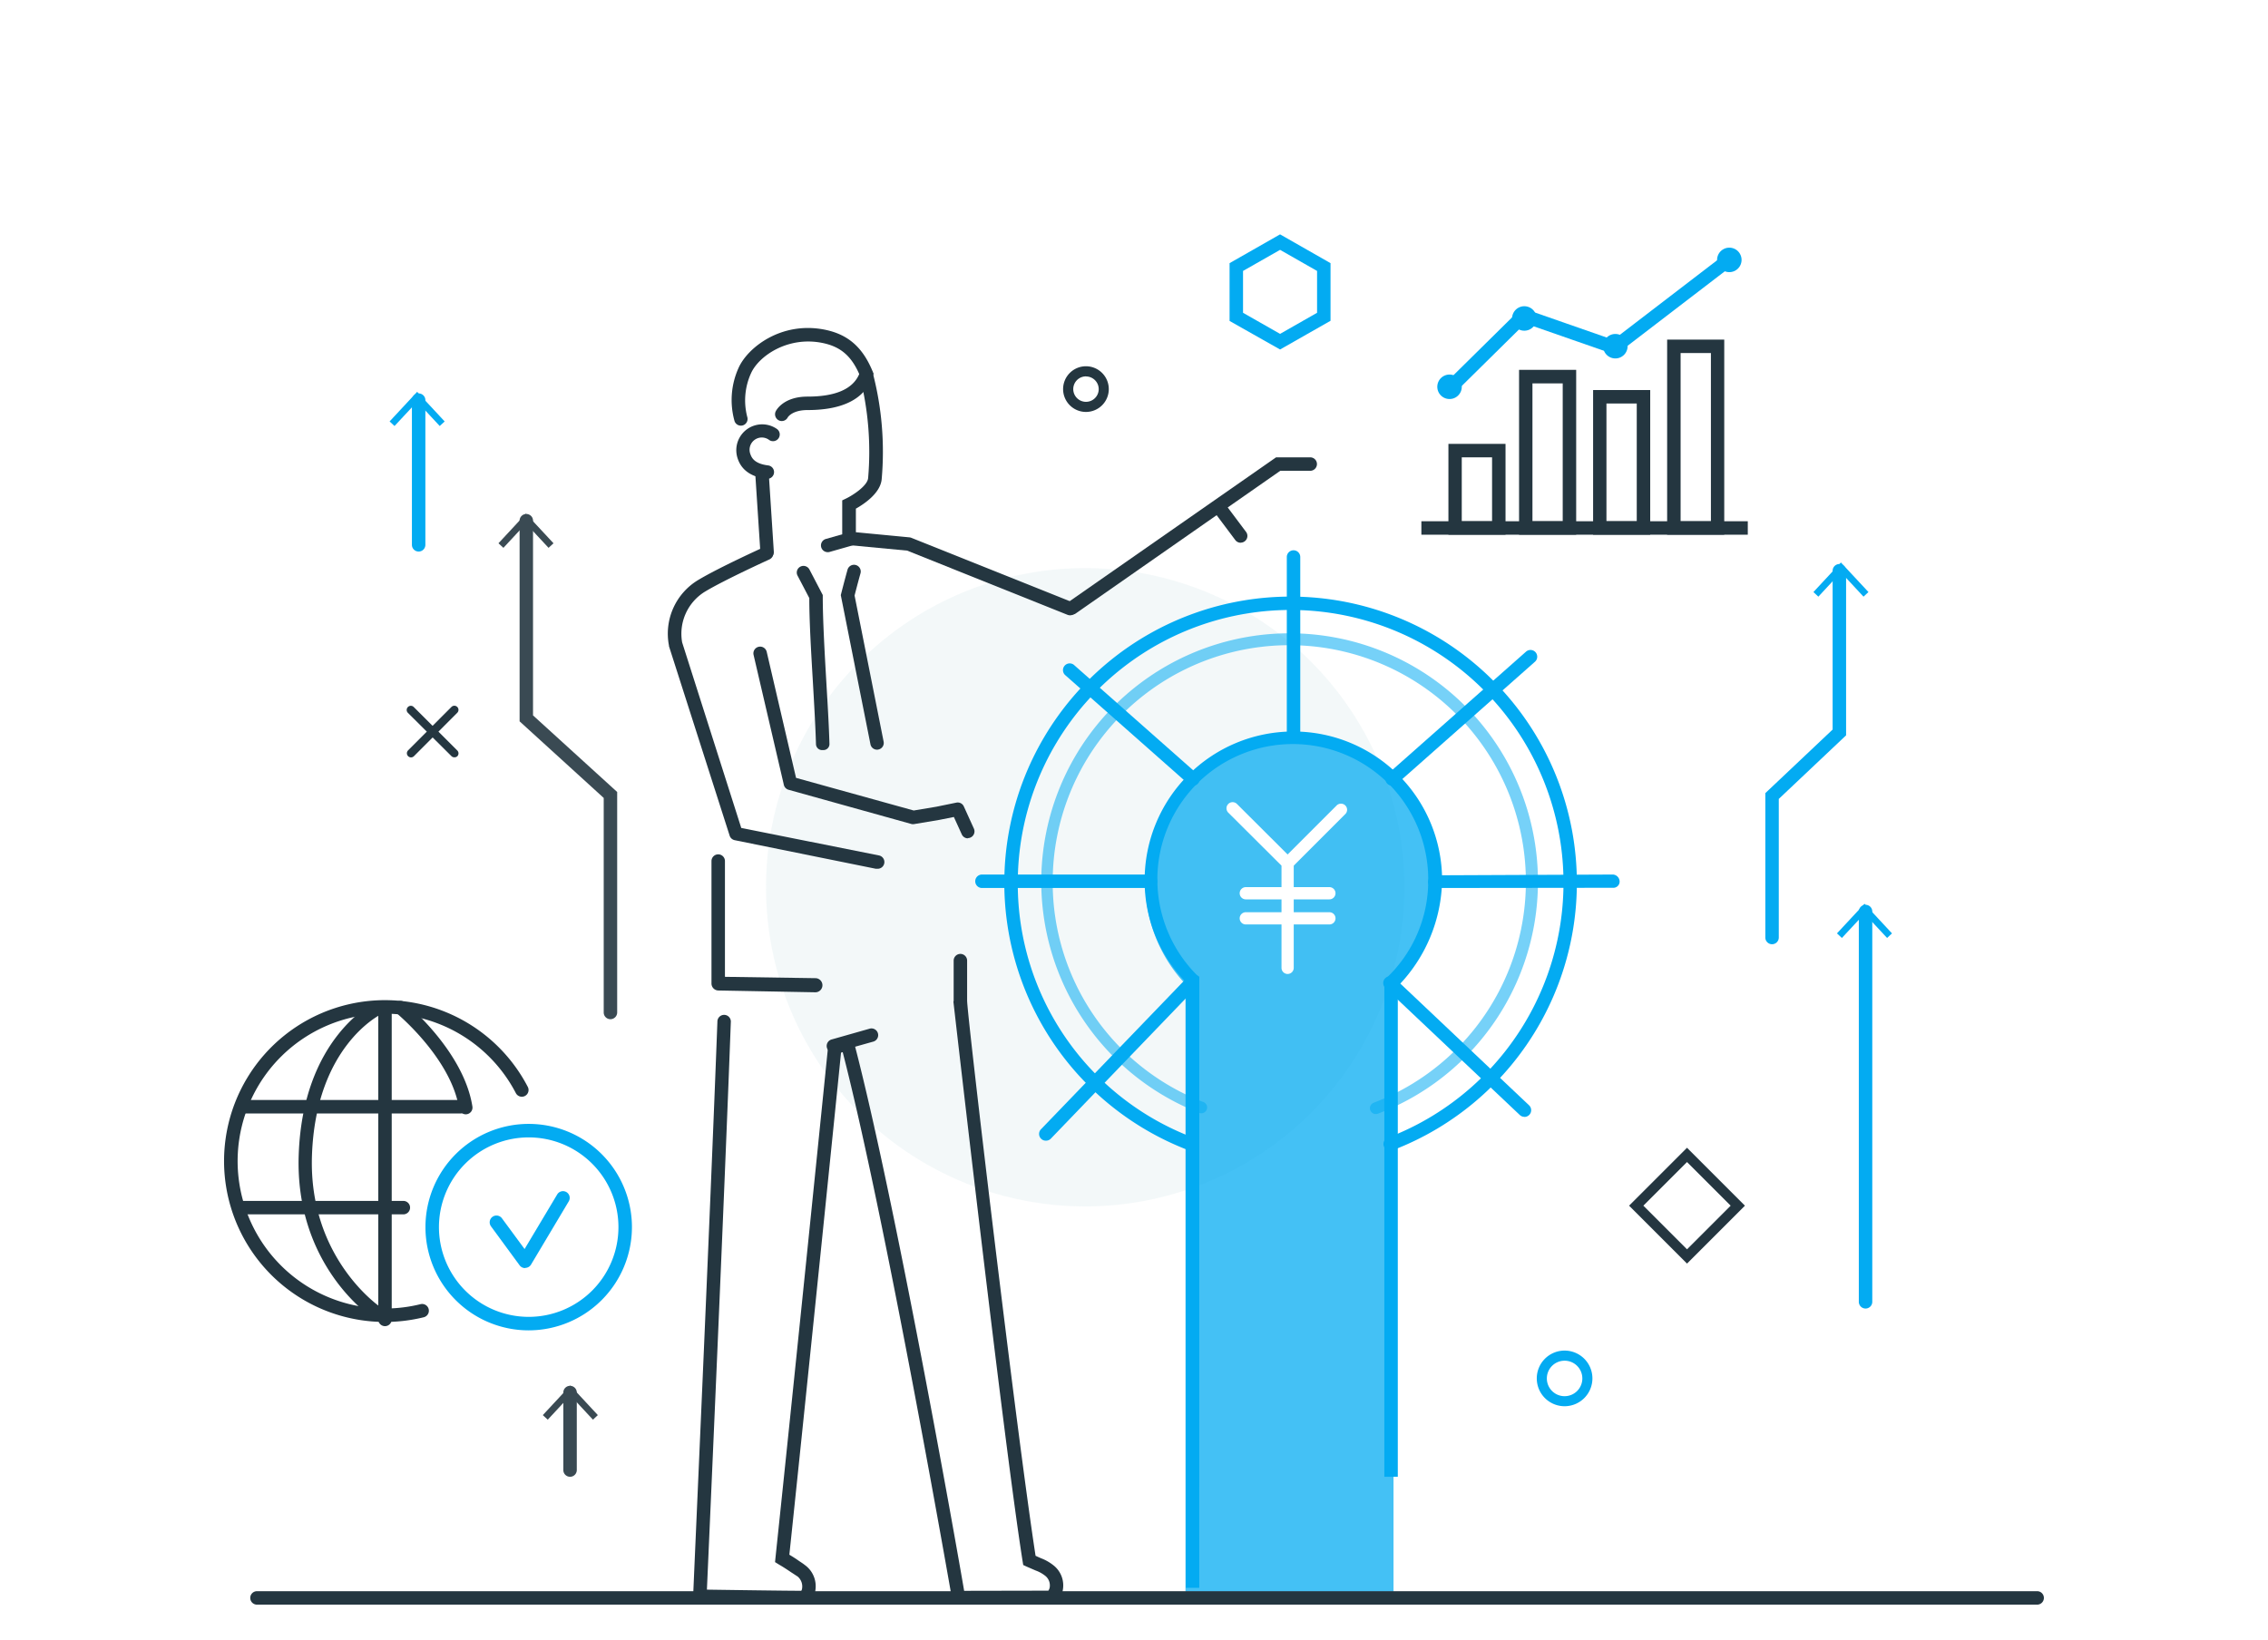<svg xmlns="http://www.w3.org/2000/svg" viewBox="0 0 556 402"><defs><style>.cls-1{fill:#fff;}.cls-2{fill:#f1f7f8;opacity:0.85;}.cls-3,.cls-6,.cls-7{fill:#03abf2;}.cls-3{opacity:0.74;}.cls-4{fill:#243640;}.cls-5{fill:#3a4a53;}.cls-7{opacity:0.54;}</style></defs><title>illust_25</title><g id="_25" data-name="25"><rect class="cls-1" width="556" height="402"/><path class="cls-2" d="M344.29,217.54A78.25,78.25,0,1,1,266,139.29,78.25,78.25,0,0,1,344.29,217.54Z"/><path class="cls-3" d="M352.8,216.58a36,36,0,1,0-62.18,24.7v149h51V242.63A35.87,35.87,0,0,0,352.8,216.58Z"/><path class="cls-4" d="M215,183.81a1.65,1.65,0,0,1-1.61-1.33l-7.27-36.56.09-.36s.72-2.86,1.56-5.88a1.65,1.65,0,0,1,3.18.89c-.66,2.36-1.23,4.59-1.45,5.44l7.12,35.82a1.64,1.64,0,0,1-1.3,1.94A1.12,1.12,0,0,1,215,183.81Z"/><path class="cls-4" d="M201.69,183.9a1.49,1.49,0,0,1-1.65-1.4c-.13-4.48-.46-10-.77-15.46-.44-7.39-.88-15-.87-20.4l-2.88-5.5a1.62,1.62,0,0,1,.7-2.21,1.65,1.65,0,0,1,2.22.71l3.26,6.25v.41c0,5.33.42,13.12.86,20.65.32,5.47.65,10.92.78,15.45a1.47,1.47,0,0,1-1.6,1.5Z"/><path class="cls-4" d="M215,213l-.32,0L180.12,206a1.64,1.64,0,0,1-1.25-1.12L164,158.44a1,1,0,0,0,0-.14,15.34,15.34,0,0,1,7.19-16.11c5-3,15.53-7.79,16-8a1.65,1.65,0,1,1,1.37,3c-.11.05-10.85,4.94-15.65,7.82a12.1,12.1,0,0,0-5.68,12.5L181.72,203l33.64,6.72A1.65,1.65,0,0,1,215,213Z"/><path class="cls-4" d="M262.31,150.86a1.66,1.66,0,0,1-.61-.12L222.38,135,208,133.64a1.65,1.65,0,0,1-1.49-1.8,1.67,1.67,0,0,1,1.8-1.49l14.66,1.4a1.83,1.83,0,0,1,.46.12l39.53,15.81a1.65,1.65,0,0,1-.61,3.18Z"/><path class="cls-4" d="M257.11,393.43c-4.49,0-22.11-.09-22.11-.09l-1.39,0-.23-1.37c-.17-.94-16.11-92.53-26.79-134l-.41.12c-.93,9.25-7.53,74.27-12.67,123.1.89.53,1.63,1,2.31,1.49.49.33,1,.65,1.44,1a6.42,6.42,0,0,1,2.56,6.62,3.61,3.61,0,0,1-3.16,3h-.16c-4.77,0-24.75-.31-24.95-.31l-1.7,0,.08-1.7c0-.93,4.2-93.88,5.94-140.76a1.65,1.65,0,1,1,3.29.12c-1.6,43.39-5.29,126.2-5.86,139.1,4.9.07,19,.28,23.08.28.12,0,.2-.29.23-.44a3.18,3.18,0,0,0-1.09-3.07c-.51-.32-1-.66-1.54-1-.9-.61-1.82-1.23-3-1.91L190,383l.11-1.08c5.53-52.51,12.82-124.54,12.89-125.26l.12-1.1,1.06-.32c.81-.24,2.76-.8,3.34-.89l1.46-.21.38,1.43c10,38.1,25,122.7,27,134.47L257,390a2,2,0,0,0,.37-1.14,3,3,0,0,0-1.21-2.56,8.12,8.12,0,0,0-2.22-1.22c-.56-.24-1.28-.55-2.31-1l-.79-.37-.14-.87C246.12,354,233.85,246.68,233.73,245.6l.06-.19v-9.88a1.65,1.65,0,1,1,3.3,0v9.78c0,3.7,12.19,106.49,16.78,136.14.58.27,1,.46,1.38.62a11.33,11.33,0,0,1,2.88,1.62,6.26,6.26,0,0,1,2.37,6.4,4,4,0,0,1-3,3.26l-.3.08Z"/><path class="cls-4" d="M202.92,135.38a1.65,1.65,0,0,1-.45-3.24l4-1.14,0-8.32.94-.45c1.68-.81,5.22-3.1,5.41-5a74.85,74.85,0,0,0-2-24.79,1.65,1.65,0,1,1,3.17-.9,76.46,76.46,0,0,1,2.15,26c-.35,3.44-4.4,6.09-6.32,7.17l0,8.78-6.39,1.82A1.47,1.47,0,0,1,202.92,135.38Z"/><path class="cls-4" d="M181.63,104.36a1.64,1.64,0,0,1-1.56-1.12,19.11,19.11,0,0,1,1-13.06c2.24-5,10.5-11.47,21.11-9.35,5.68,1.14,9.3,4.29,11.74,10.22l.24.57-.2.58c-1.84,5.53-7.23,8.34-16,8.34-3.74,0-4.81,1.73-4.85,1.81a1.64,1.64,0,0,1-2.21.7,1.67,1.67,0,0,1-.71-2.24c.19-.37,2-3.57,7.77-3.57,6.87,0,11.13-1.86,12.68-5.53-2-4.53-4.67-6.76-9.09-7.64-8.46-1.69-15.56,3.24-17.44,7.45a16.07,16.07,0,0,0-.93,10.67,1.65,1.65,0,0,1-1,2.08A1.58,1.58,0,0,1,181.63,104.36Z"/><path class="cls-4" d="M204.32,258.1a1.65,1.65,0,0,1-.45-3.24l9.4-2.67a1.65,1.65,0,0,1,.9,3.17L204.78,258A1.47,1.47,0,0,1,204.32,258.1Z"/><path class="cls-4" d="M188.05,137a1.65,1.65,0,0,1-1.64-1.55l-1.24-19a1.65,1.65,0,0,1,3.3-.21l1.23,19a1.64,1.64,0,0,1-1.54,1.75Z"/><path class="cls-4" d="M188.06,117.38l-.21,0c-3.7-.46-6.06-2.12-7-4.93a6.34,6.34,0,0,1,9.59-7.29,1.65,1.65,0,1,1-1.87,2.72,3,3,0,0,0-4.6,3.5c.34,1,1.15,2.33,4.32,2.73a1.65,1.65,0,0,1-.2,3.29Z"/><path class="cls-4" d="M199.84,243.29h0l-23.8-.44a1.72,1.72,0,0,1-1.62-1.73v-30a1.65,1.65,0,1,1,3.3,0V239.5l22.17.33a1.73,1.73,0,0,1,0,3.46Z"/><path class="cls-4" d="M237.27,205.55a1.66,1.66,0,0,1-1.5-1l-1.93-4.24-3.66.73-6,1a1.7,1.7,0,0,1-.71,0l-30.15-8.4a1.63,1.63,0,0,1-1.16-1.22l-7.42-31.85a1.65,1.65,0,0,1,3.22-.75l7.19,30.9,28.85,8,5.57-.93,4.89-1a1.63,1.63,0,0,1,1.82.93l2.47,5.44a1.65,1.65,0,0,1-1.5,2.33Z"/><path class="cls-4" d="M100.76,185.7a1,1,0,0,1-.71-.3,1,1,0,0,1,0-1.43l10.62-10.64a1,1,0,0,1,1.43,1.43L101.48,185.4A1,1,0,0,1,100.76,185.7Z"/><path class="cls-4" d="M111.38,185.68a1,1,0,0,1-.71-.29L100,174.78a1,1,0,0,1,0-1.43,1,1,0,0,1,1.43,0L112.1,184a1,1,0,0,1,0,1.43A1,1,0,0,1,111.38,185.68Z"/><path class="cls-5" d="M149.65,249.89a1.65,1.65,0,0,1-1.65-1.65v-52.6l-20.62-18.78V127.8a1.65,1.65,0,1,1,3.29,0v47.6l20.63,18.78v54.06A1.65,1.65,0,0,1,149.65,249.89Z"/><polygon class="cls-5" points="122.2 133.2 123.41 134.32 128.94 128.37 134.48 134.32 135.69 133.2 128.94 125.94 122.2 133.2"/><path class="cls-6" d="M434.42,231.51a1.65,1.65,0,0,1-1.65-1.65v-35.4l16.5-15.59V139.94a1.65,1.65,0,1,1,3.3,0v40.35l-16.5,15.59v34A1.65,1.65,0,0,1,434.42,231.51Z"/><polygon class="cls-6" points="444.56 145.16 445.77 146.29 451.3 140.33 456.84 146.29 458.05 145.16 451.3 137.91 444.56 145.16"/><path class="cls-5" d="M139.75,362.08a1.65,1.65,0,0,1-1.65-1.65v-19a1.65,1.65,0,0,1,3.3,0v19A1.65,1.65,0,0,1,139.75,362.08Z"/><polygon class="cls-5" points="133.07 346.96 134.28 348.08 139.82 342.12 145.36 348.08 146.56 346.96 139.82 339.7 133.07 346.96"/><path class="cls-6" d="M457.34,320.83a1.65,1.65,0,0,1-1.65-1.65V223.49a1.65,1.65,0,0,1,3.3,0v95.69A1.65,1.65,0,0,1,457.34,320.83Z"/><polygon class="cls-6" points="450.33 228.85 451.54 229.97 457.08 224.02 462.62 229.97 463.82 228.85 457.08 221.59 450.33 228.85"/><path class="cls-6" d="M102.63,135.23a1.65,1.65,0,0,1-1.65-1.65V98.11a1.65,1.65,0,1,1,3.3,0v35.47A1.65,1.65,0,0,1,102.63,135.23Z"/><polygon class="cls-6" points="95.51 103.33 96.72 104.45 102.26 98.5 107.8 104.45 109.01 103.33 102.26 96.07 95.51 103.33"/><path class="cls-4" d="M499.41,393.43H63a1.65,1.65,0,1,1,0-3.3H499.41a1.65,1.65,0,0,1,0,3.3Z"/><path class="cls-6" d="M340.81,282.14a1.65,1.65,0,0,1-.59-3.19,66.89,66.89,0,1,0-90.71-62.51,66.51,66.51,0,0,0,42.39,62.25,1.65,1.65,0,1,1-1.21,3.07,70.18,70.18,0,1,1,50.7.27A1.49,1.49,0,0,1,340.81,282.14Z"/><path class="cls-7" d="M337.27,273.14a1.43,1.43,0,0,1-.5-2.77,58,58,0,1,0-78.7-54.23,57.7,57.7,0,0,0,36.77,54,1.43,1.43,0,1,1-1,2.66,60.88,60.88,0,1,1,44,.24A1.58,1.58,0,0,1,337.27,273.14Z"/><path class="cls-6" d="M317.11,181.86a1.65,1.65,0,0,1-1.65-1.65V136.57a1.65,1.65,0,1,1,3.3,0v43.64A1.65,1.65,0,0,1,317.11,181.86Z"/><path class="cls-6" d="M351.73,217.72a1.51,1.51,0,0,1-1.65-1.46,1.65,1.65,0,0,1,1.65-1.65l43.67-.19h0a1.74,1.74,0,0,1,1.65,1.73,1.53,1.53,0,0,1-1.64,1.52l-43.68.05Z"/><path class="cls-6" d="M282.07,217.72H240.73a1.65,1.65,0,1,1,0-3.3h41.34a1.65,1.65,0,1,1,0,3.3Z"/><path class="cls-6" d="M341.29,192.65a1.68,1.68,0,0,1-1.24-.55,1.65,1.65,0,0,1,.15-2.33l33.91-30a1.65,1.65,0,0,1,2.18,2.48l-33.91,30A1.61,1.61,0,0,1,341.29,192.65Z"/><path class="cls-6" d="M292.45,192.65a1.61,1.61,0,0,1-1.09-.41L261.22,165.6a1.65,1.65,0,1,1,2.18-2.47l30.14,26.64a1.64,1.64,0,0,1-1.09,2.88Z"/><path class="cls-6" d="M373.72,273.83a1.66,1.66,0,0,1-1.14-.45l-32.91-31.11a1.65,1.65,0,1,1,2.27-2.39L374.85,271a1.65,1.65,0,0,1-1.13,2.85Z"/><path class="cls-6" d="M256.38,279.67a1.61,1.61,0,0,1-1.14-.46,1.65,1.65,0,0,1-.05-2.33l35.59-36.95a1.65,1.65,0,0,1,2.38,2.29l-35.59,37A1.64,1.64,0,0,1,256.38,279.67Z"/><path class="cls-6" d="M294,389.3h-3.3V240.81a35.52,35.52,0,0,1-10.09-25,36.46,36.46,0,1,1,72.92,0,38.13,38.13,0,0,1-10.86,26V362.08h-3.3V240.39l.4-.49a32.81,32.81,0,0,0,10.36-24.07A33.2,33.2,0,1,0,293.35,239l.66.48Z"/><path class="cls-4" d="M262.78,150.68a1.69,1.69,0,0,1-1.36-.7,1.66,1.66,0,0,1,.41-2.3l51-35.55h8.37a1.65,1.65,0,0,1,0,3.3h-7.34l-50.17,35A1.63,1.63,0,0,1,262.78,150.68Z"/><path class="cls-4" d="M304.15,133.07a1.65,1.65,0,0,1-1.32-.66l-4.94-6.59a1.65,1.65,0,1,1,2.64-2l4.94,6.59a1.65,1.65,0,0,1-1.32,2.64Z"/><path class="cls-6" d="M383.56,344.78a6.82,6.82,0,1,1,6.82-6.82A6.82,6.82,0,0,1,383.56,344.78Zm0-11.16a4.35,4.35,0,1,0,4.35,4.34A4.35,4.35,0,0,0,383.56,333.62Z"/><path class="cls-4" d="M266.23,101a5.6,5.6,0,1,1,5.59-5.6A5.6,5.6,0,0,1,266.23,101Zm0-8.72a3.12,3.12,0,1,0,3.12,3.12A3.12,3.12,0,0,0,266.23,92.3Z"/><path class="cls-4" d="M413.57,309.81l-14.2-14.2,14.2-14.2,14.2,14.2Zm-10.7-14.2,10.7,10.7,10.7-10.7-10.7-10.7Z"/><path class="cls-4" d="M94.38,325.15a1.65,1.65,0,0,1-1.65-1.65V247.17a1.65,1.65,0,0,1,3.3,0V323.5A1.65,1.65,0,0,1,94.38,325.15Z"/><path class="cls-4" d="M92.45,323.51a1.61,1.61,0,0,1-.91-.27c-.79-.52-19.27-13.06-18.31-40.11,1-28.73,18.31-37.22,19-37.57a1.65,1.65,0,0,1,1.41,3c-.7.34-16.22,8.12-17.16,34.71-.9,25.22,16.65,37.12,16.83,37.24a1.65,1.65,0,0,1,.47,2.28A1.66,1.66,0,0,1,92.45,323.51Z"/><path class="cls-4" d="M114.18,273.21a1.65,1.65,0,0,1-1.63-1.4c-1.93-12.33-15.29-23.37-15.43-23.48a1.65,1.65,0,0,1,2.09-2.56c.59.49,14.47,12,16.6,25.53a1.65,1.65,0,0,1-1.37,1.89Z"/><path class="cls-4" d="M112.93,273H60a1.65,1.65,0,1,1,0-3.3h52.9a1.65,1.65,0,1,1,0,3.3Z"/><path class="cls-4" d="M98.88,297.74H59.59a1.65,1.65,0,1,1,0-3.3H98.88a1.65,1.65,0,1,1,0,3.3Z"/><path class="cls-6" d="M129.61,326.18a25.31,25.31,0,1,1,25.31-25.31A25.34,25.34,0,0,1,129.61,326.18Zm0-47.31a22,22,0,1,0,22,22A22,22,0,0,0,129.61,278.87Z"/><path class="cls-6" d="M128.71,310.91a1.64,1.64,0,0,1-1.33-.68l-7-9.54a1.65,1.65,0,0,1,2.66-2l5.56,7.55,8-13.39a1.65,1.65,0,1,1,2.83,1.7l-9.25,15.51a1.66,1.66,0,0,1-1.34.8Z"/><path class="cls-4" d="M94.39,324.12a39.45,39.45,0,1,1,35-57.63,1.65,1.65,0,0,1-2.93,1.52,36.14,36.14,0,1,0-23.37,51.75,1.65,1.65,0,0,1,.79,3.21A39.84,39.84,0,0,1,94.39,324.12Z"/><path class="cls-6" d="M313.81,85.69l-12.38-7V64.52l12.38-7.06,12.37,7.06V78.65Zm-9.08-9,9.08,5.17,9.07-5.17V66.43l-9.07-5.17-9.08,5.17Z"/><path class="cls-4" d="M369.08,131.1h-14V108.83h14Zm-10.73-3.3h7.43V112.13h-7.43Z"/><path class="cls-4" d="M386.4,131.1h-14V90.68h14Zm-10.72-3.3h7.42V94h-7.42Z"/><path class="cls-4" d="M404.55,131.1h-14V95.63h14Zm-10.73-3.3h7.43V98.93h-7.43Z"/><path class="cls-4" d="M422.7,131.1h-14V83.26h14ZM412,127.8h7.43V86.56H412Z"/><rect class="cls-4" x="348.45" y="127.8" width="80.02" height="3.3"/><path class="cls-6" d="M356.48,96.47l-2.32-2.35,18.15-17.91a1.68,1.68,0,0,1,1.71-.38l21.48,7.49L422.79,62.4l2,2.62-28,21.46a1.64,1.64,0,0,1-1.54.24L373.9,79.28Z"/><path class="cls-6" d="M426.94,63.89a3,3,0,1,1-2.8-3.16A3,3,0,0,1,426.94,63.89Z"/><path class="cls-6" d="M399,85.05a3,3,0,1,1-2.79-3.16A3,3,0,0,1,399,85.05Z"/><path class="cls-6" d="M376.68,78.25a3,3,0,1,1-2.79-3.16A3,3,0,0,1,376.68,78.25Z"/><path class="cls-6" d="M358.35,95a3,3,0,1,1-2.8-3.16A3,3,0,0,1,358.35,95Z"/><path class="cls-1" d="M315.66,238.8a1.5,1.5,0,0,1-1.5-1.5V212.24l-13.05-13a1.5,1.5,0,1,1,2.13-2.12L317.16,211v26.3A1.5,1.5,0,0,1,315.66,238.8Z"/><path class="cls-1" d="M315.66,213.12a1.45,1.45,0,0,1-1.06-.44,1.49,1.49,0,0,1,0-2.12l13.08-13.08a1.51,1.51,0,0,1,2.12,0,1.49,1.49,0,0,1,0,2.12l-13.08,13.08A1.47,1.47,0,0,1,315.66,213.12Z"/><path class="cls-1" d="M325.9,220.51H305.41a1.5,1.5,0,0,1,0-3H325.9a1.5,1.5,0,0,1,0,3Z"/><path class="cls-1" d="M325.9,226.66H305.41a1.5,1.5,0,0,1,0-3H325.9a1.5,1.5,0,0,1,0,3Z"/></g></svg>